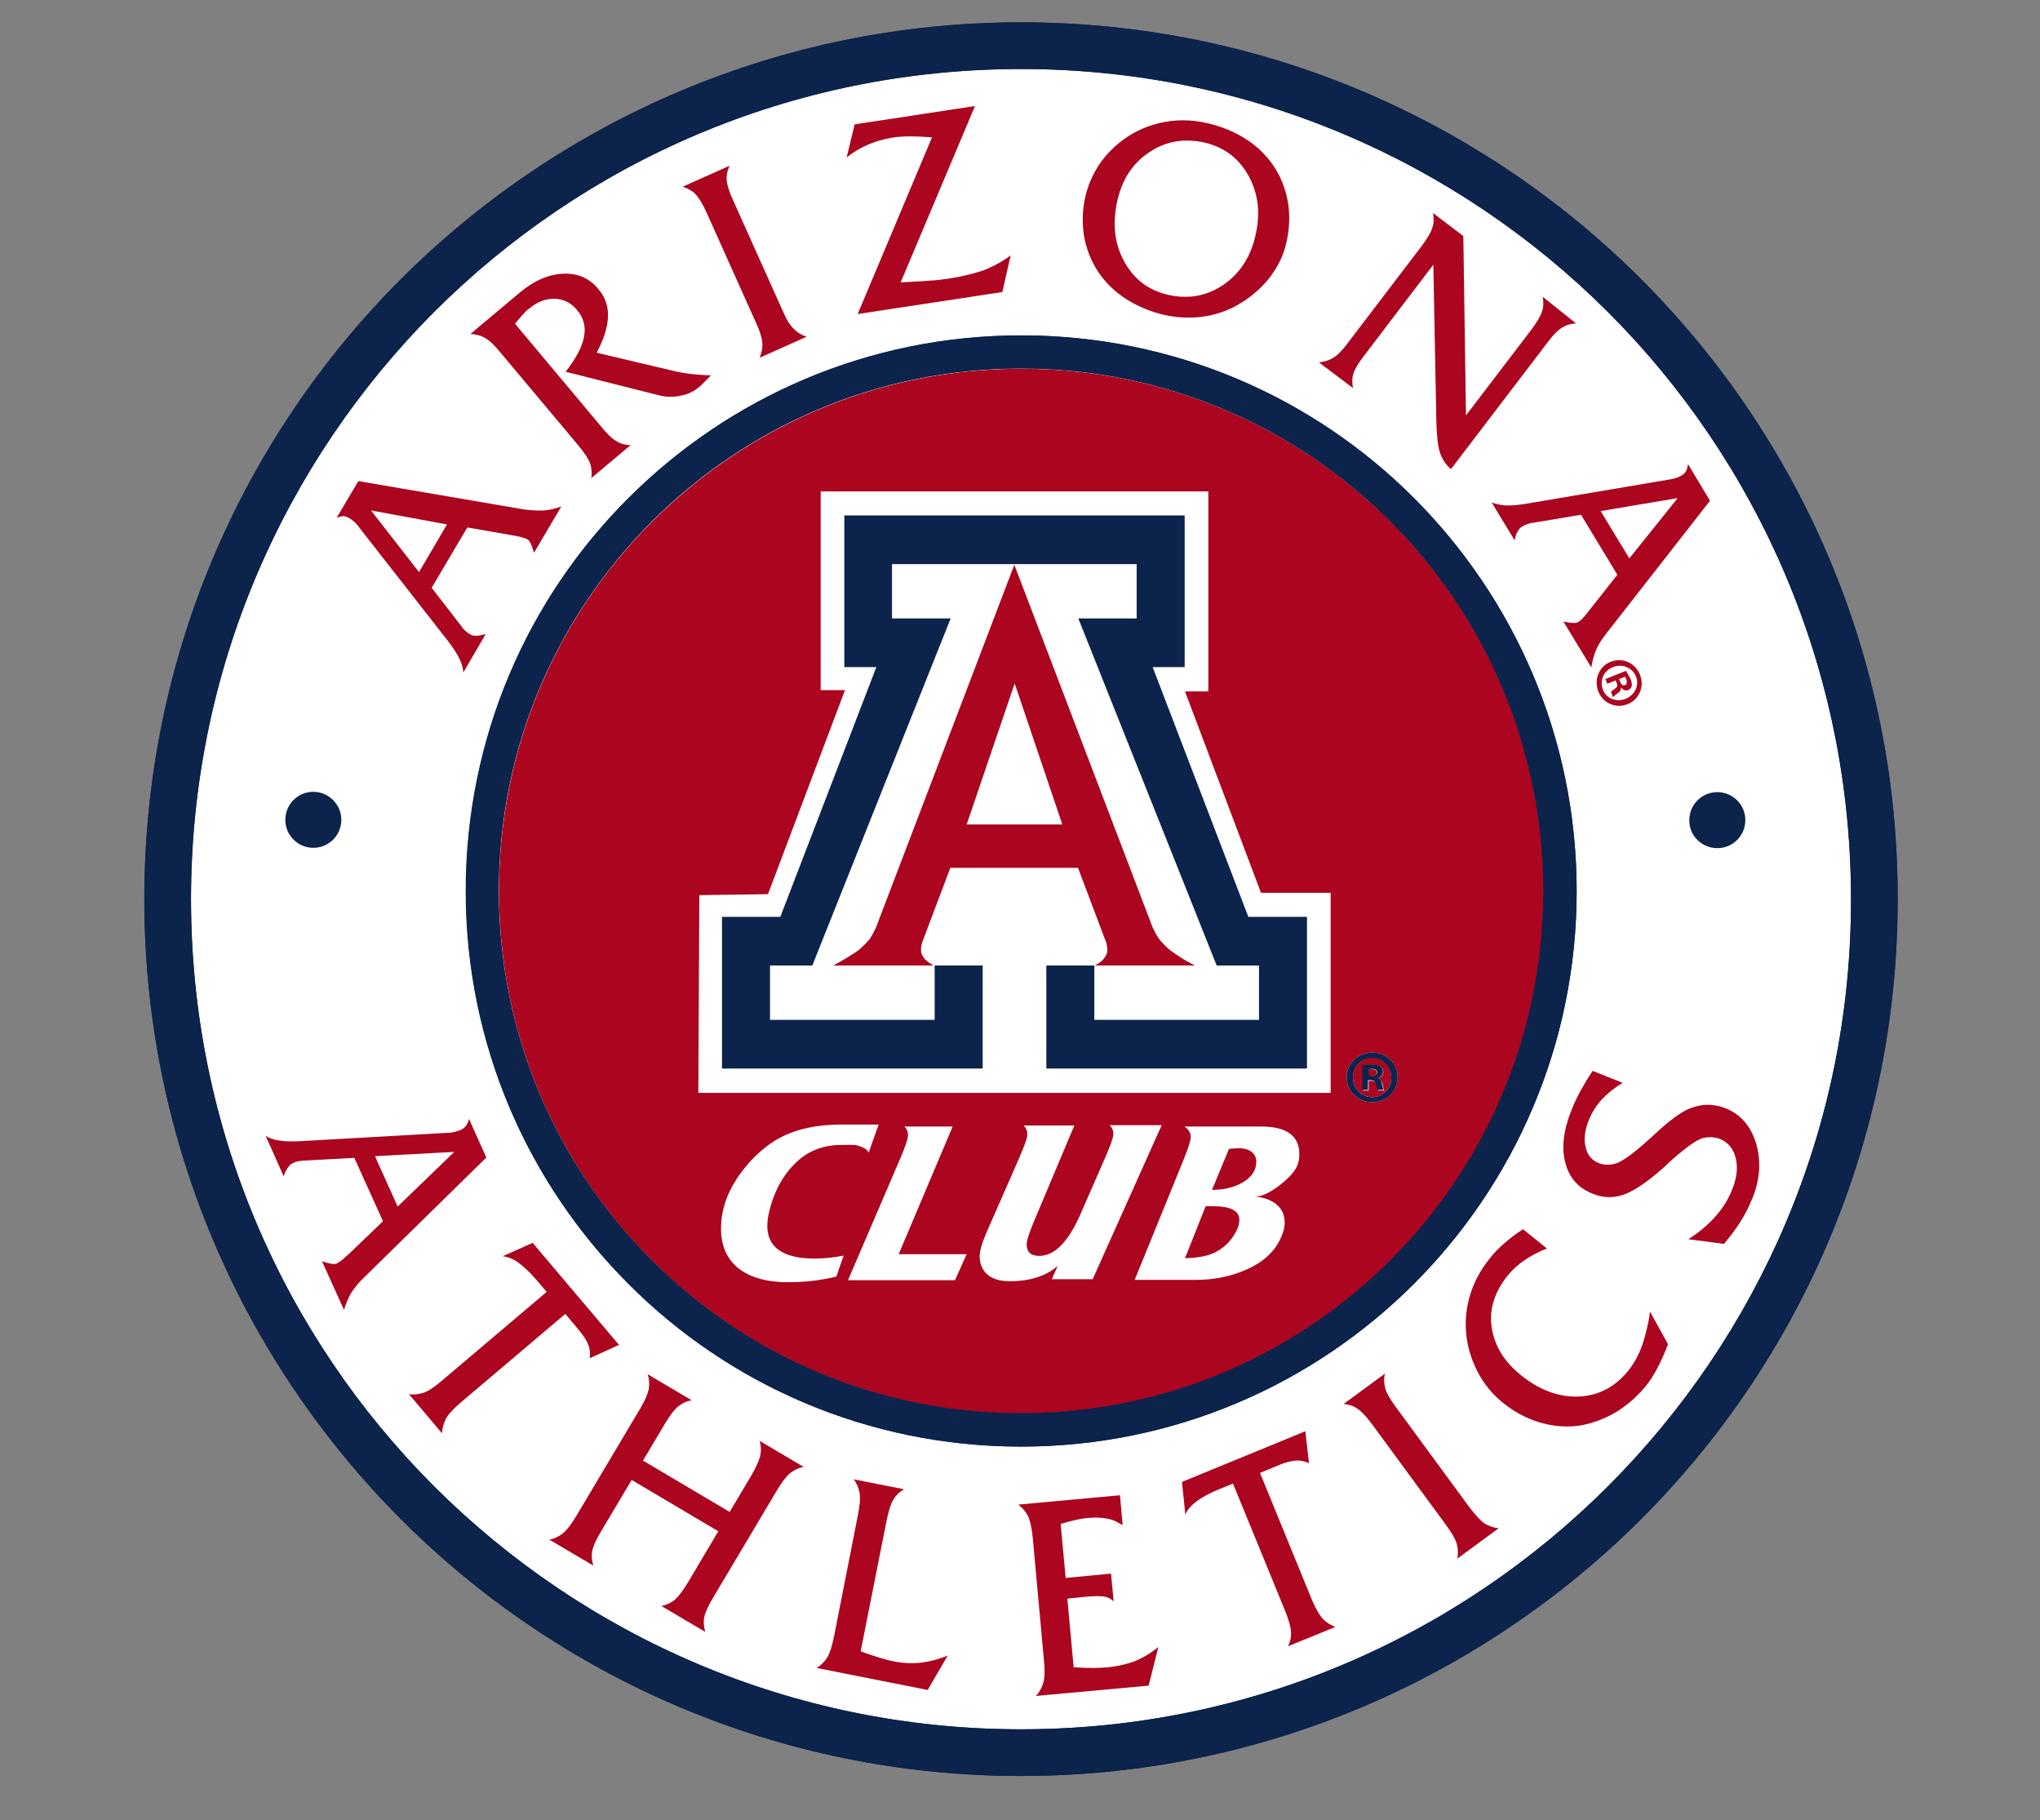 <svg xmlns="http://www.w3.org/2000/svg" viewBox="0 0 612 546" xml:space="preserve"><rect x="0" y="0" width="612" height="546" fill="#808080" stroke="none"/><style>.st0{fill:#fff;stroke:#fff;stroke-width:10}.st1{fill:#ab0520}.st2{display:none;fill:#d11141}.st3{fill:#0c234b}.st4{display:none}.st4,.st5{fill:none}.st6{display:none}.st7{display:inline;fill:#d11141}</style><circle class="st0" cx="305.5" cy="269.3" r="249.1" id="Layer_4"/><g id="Layer_1"><path class="st1" d="M411.7 329.1c3.2 0 5.7-2.6 5.7-5.9 0-3.3-2.4-6-5.8-6-3.2 0-5.7 2.7-5.7 5.9 0 3.4 2.5 6 5.8 6zm-2.9-9.5c.7-.1 1.6-.2 2.9-.2 1.4 0 2 .2 2.5.6.5.3.8.9.8 1.6 0 .9-.7 1.5-1.5 1.8v.1c.7.2 1.1.8 1.3 1.8.2 1.1.4 1.5.5 1.8h-1.8c-.2-.3-.4-.9-.6-1.8-.1-.8-.6-1.1-1.5-1.1h-.8v2.9h-1.7v-7.5z"/><path class="st1" d="M413.1 321.8c0-.7-.5-1.1-1.6-1.1-.5 0-.8 0-1 .1v2.1h.8c1-.1 1.8-.4 1.8-1.1zM363.9 361.8h-2.2l-6.2 15.6c3.7-.1 6.7-.6 8.9-1.7 2.7-1.3 4.9-3.4 6.4-6.3.7-1.3 1-2.4 1-3.4.1-2.8-2.6-4.2-7.9-4.2zM375.2 345.3c-.9-.6-2.1-.9-3.5-.9-.7 0-1.7.1-3 .2l-5.1 12.3c3.2 0 6.1-.6 8.6-1.9 3.1-1.6 4.7-3.8 4.7-6.7-.1-1.3-.6-2.3-1.7-3z"/><path class="st1" d="M149.7 267.3c0 43.3 17.5 82.4 45.9 110.8C224 406.5 263.1 424 306.4 424s82.4-17.5 110.8-45.9c28.4-28.4 45.9-67.5 45.9-110.8s-17.5-82.4-45.9-110.8c-28.4-28.4-67.5-45.9-110.8-45.9s-82.4 17.5-110.8 45.9c-28.4 28.3-45.9 67.5-45.9 110.8zm101.2 115.6c-4.4 1.1-9.3 1.7-14.5 1.7-5.9 0-10.6-1.2-14.1-3.6-4-2.8-6-7-6-12.5 0-6 2.2-12 6.8-17.8 2.5-3.2 5.4-5.9 8.5-8 5.4-3.6 12.3-5.4 21-5.4h11l-3 8.4c-.3-.6-.9-1.2-1.9-1.6-1-.4-1.9-.7-2.7-.7-2.9 0-4.8 0-5.7.1-4.5.4-8.5 2.2-11.7 5.4-3 2.9-5.3 6.6-6.9 11.2-1 3-1.5 5.5-1.5 7.6 0 5.5 3.4 8.7 10.3 9.6 1 .1 2.2.2 3.7.2 3.1 0 6.1-.3 8.9-.9l-2.2 6.3zm35.6 1.1h-32.1l15.5-36.1c1.7-3.9 2.5-6.4 2.5-7.4 0-1.1-.4-2-1.1-2.6h14.5l-16.2 38.3H290l-3.5 7.8zm29-.2 1.8-4.1c-3.4 3-8.2 4.6-14.3 4.6-4.1 0-6.9-1.3-8.2-3.8-.6-1.1-.9-2.3-.9-3.6 0-1.7.7-4.1 2-7.1l9.7-22.1c1.7-3.9 2.6-6.3 2.6-7.5 0-1.1-.4-1.9-1.1-2.6h15.2L310 366.8c-1.3 3.2-2 5.3-2 6.4 0 2.4 1.3 3.5 3.8 3.5 4.5 0 8.6-4.1 12.2-12.2l7.4-16.9c1.7-3.9 2.6-6.3 2.6-7.5 0-1.1-.4-1.9-1.1-2.6h15.6l-20.7 46.2h-12.3zm73.9-34.8c-.6 2-2.5 4.2-5.5 6.5s-5.5 3.5-7.5 3.4c2.5.2 4.6.9 6.2 2.1 1.9 1.4 2.8 3.3 2.8 5.7 0 1.3-.3 2.6-.9 4-1.8 4.5-5.4 7.9-10.8 10.2-4.6 2-9.6 3-15 3h-18.3l14.7-36.1c1.4-3.5 2.1-5.7 2.1-6.6 0-1.5-.6-2.5-1.9-3.3h23.1c7.6 0 11.4 2.8 11.4 8.3 0 1-.1 1.9-.4 2.8zm22.3-33.3c4.2 0 7.6 3.3 7.6 7.4 0 4.2-3.4 7.5-7.6 7.5-4.3 0-7.7-3.3-7.7-7.5 0-4.1 3.4-7.4 7.7-7.4zm-201.9-47.2 20.6-.3 23.1-61.2h-7.3v-59.6h116.3v60h-7l22.8 60.4h20.9v60H209.5l.3-59.3z"/><path class="st1" d="M349.8 283.9c-1.9-1.9-2.4-2.4-4-5.7l-41.5-108.8-41.5 108.8c-1.6 3.3-2 3.8-4 5.7-1.1 1.1-1.9 1.6-3.2 2.4-2.1 1.4-4 2.4-5.6 3.3h30.1s-2.2-1.1-3-2.4c-.5-.8-.8-1.1-.8-2.4 0-1.6.8-3.3.8-3.3l8-21.2h38.3l8 21.2s.8 1.6.8 3.3c0 1.3-.3 1.6-.8 2.4-.8 1.4-3 2.4-3 2.4h30.1c-1.6-.8-3.5-1.8-5.6-3.3-1.2-.8-2-1.3-3.1-2.4zM290 247.3l14.4-42.3 14.3 42.3H290z"/><path class="st3" d="M492.3 83.7c-47.6-47.6-113.4-77-186-77s-138.4 29.5-186 77c-47.6 47.6-77 113.4-77 186s29.5 138.4 77 186c47.6 47.6 113.4 77 186 77s138.4-29.5 186-77c47.6-47.6 77-113.4 77-186 .1-72.6-29.4-138.4-77-186zm-9.9 362.1c-45.1 45.1-107.3 72.9-176.1 72.9s-131-27.9-176.1-72.9c-45.1-45.1-72.9-107.3-72.9-176.1s27.9-131 72.9-176.1c45.1-45.1 107.3-72.9 176.1-72.9s131 27.9 176.1 72.9c45.1 45.1 72.9 107.3 72.9 176.1.1 68.8-27.8 131-72.9 176.1z"/><path class="st3" d="M306.3 100.6c-46 0-87.7 18.7-117.8 48.8-30.2 30.1-48.8 71.8-48.8 117.9 0 46 18.7 87.7 48.8 117.8 30.1 30.2 71.8 48.8 117.8 48.8s87.7-18.7 117.8-48.8C454.3 355 473 313.3 473 267.3s-18.7-87.7-48.8-117.9c-30.2-30.2-71.9-48.8-117.9-48.8zm0 323.3c-43.3 0-82.4-17.5-110.8-45.9-28.4-28.4-45.9-67.5-45.9-110.8s17.5-82.4 45.9-110.8c28.4-28.4 67.5-45.9 110.8-45.9s82.4 17.5 110.8 45.9C445.5 184.8 463 224 463 267.3c0 43.3-17.5 82.4-45.9 110.8-28.4 28.3-67.5 45.8-110.8 45.8z"/><path class="st3" d="M345.8 200.1h9.6v-45.5H253.3v45.5h9.6L234.1 275h-17.5v45.5h78.2v-30.9h-14.4v16.3H231v-16.3h12.7l41.5-104.1h-17.6v-16.3H341v16.3h-17.5L365 289.6h12.7v16.3h-49.4v-16.3h-14.4v30.9h78.2V275h-17.6zM413.4 323.4c.9-.4 1.5-1 1.5-1.9 0-.7-.3-1.3-.8-1.6-.5-.4-1.1-.6-2.5-.6-1.2 0-2.2.1-2.9.2v7.4h1.7V324h.8c1 0 1.4.4 1.5 1.1.2.9.4 1.5.6 1.8h1.8c-.1-.3-.3-.7-.5-1.8-.1-.9-.5-1.5-1.2-1.7zm-2-.6h-.8v-2.1c.2 0 .5-.1 1-.1 1.1 0 1.6.5 1.6 1.1-.1.8-.9 1.1-1.8 1.1z"/><path class="st3" d="M411.7 315.7c-4.3 0-7.7 3.3-7.7 7.4 0 4.2 3.4 7.5 7.7 7.5 4.3 0 7.6-3.3 7.6-7.5 0-4.1-3.4-7.4-7.6-7.4zm0 13.4c-3.3 0-5.8-2.6-5.8-5.9 0-3.3 2.5-5.9 5.7-5.9 3.3 0 5.8 2.7 5.8 6 0 3.2-2.5 5.8-5.7 5.8zM94 237.5c-4.7 0-8.4 3.8-8.4 8.4 0 4.7 3.8 8.4 8.4 8.4 4.7 0 8.4-3.8 8.4-8.4 0-4.6-3.8-8.4-8.4-8.4zM515.2 254.4c4.7 0 8.4-3.8 8.4-8.4 0-4.7-3.8-8.4-8.4-8.4-4.7 0-8.4 3.8-8.4 8.4-.1 4.6 3.7 8.4 8.4 8.4z"/><path class="st3" d="M492.3 83.7c-47.6-47.6-113.4-77-186-77s-138.4 29.5-186 77c-47.6 47.6-77 113.4-77 186s29.5 138.4 77 186c47.6 47.6 113.4 77 186 77s138.4-29.5 186-77c47.6-47.6 77-113.4 77-186 .1-72.6-29.4-138.4-77-186zm-9.9 362.1c-45.1 45.1-107.3 72.9-176.1 72.9s-131-27.9-176.1-72.9c-45.1-45.1-72.9-107.3-72.9-176.1s27.9-131 72.9-176.1c45.1-45.1 107.3-72.9 176.1-72.9s131 27.9 176.1 72.9c45.1 45.1 72.9 107.3 72.9 176.1.1 68.8-27.8 131-72.9 176.1z"/><path class="st5" d="M417.1 156.5c-28.4-28.4-67.5-45.9-110.8-45.9s-82.4 17.5-110.8 45.9c-28.4 28.4-45.9 67.5-45.9 110.8s17.5 82.4 45.9 110.8C223.9 406.5 263 424 306.3 424s82.4-17.5 110.8-45.9c28.4-28.4 45.9-67.5 45.9-110.8s-17.5-82.5-45.9-110.8z"/><path class="st5" d="M417.1 156.5c-28.4-28.4-67.5-45.9-110.8-45.9s-82.4 17.5-110.8 45.9c-28.4 28.4-45.9 67.5-45.9 110.8s17.5 82.4 45.9 110.8C223.9 406.5 263 424 306.3 424s82.4-17.5 110.8-45.9c28.4-28.4 45.9-67.5 45.9-110.8s-17.5-82.5-45.9-110.8z"/><path class="st3" d="M424.2 149.4c-30.1-30.2-71.8-48.8-117.8-48.8s-87.7 18.7-117.8 48.8c-30.2 30.1-48.8 71.8-48.8 117.9 0 46 18.7 87.7 48.8 117.8 30.1 30.2 71.8 48.8 117.8 48.8s87.7-18.7 117.8-48.8C454.3 355 473 313.3 473 267.3c0-46.1-18.7-87.8-48.8-117.9zM417.1 378c-28.4 28.4-67.5 45.9-110.8 45.9s-82.4-17.5-110.8-45.9c-28.4-28.4-45.9-67.5-45.9-110.8s17.5-82.4 45.9-110.8c28.4-28.4 67.5-45.9 110.8-45.9s82.4 17.5 110.8 45.9C445.5 184.8 463 224 463 267.3c0 43.2-17.5 82.4-45.9 110.7z"/></g><g id="Athletics"><g id="Fritz_Qua"><path class="st1" d="M140.7 335.6c-.2.9-.5 1.5-.9 2.1-.4.5-.9.9-1.5 1.2-.5.2-1.2.4-1.9.6-.7.2-1.5.3-2.4.3l-44 2.5c-2.5.1-4.6.1-6.2-.2-1.6-.2-3-.7-4.1-1.4l5.4 12.1c.4-1.1.8-2 1.3-2.6.4-.6.9-1.1 1.4-1.3.6-.3 1.2-.5 1.8-.6.6-.1 1.2-.2 1.9-.2l14.8-.8 8.6 19-10.2 9.8c-.1.1-.3.3-.5.4-1.3 1.3-2.4 2.1-3.2 2.5-.7.3-2.1.1-4.1-.6l-.3-.1 6.6 14.6c.6-1.9 1.3-3.6 2.1-5 .9-1.4 2.1-3 3.8-4.6l36.8-36.1-5.2-11.6zm-21.4 26.3-6.8-15.1 23.8-1.3-17 16.4zM173.7 399c1.3 1.6 2.3 3 2.8 4.4.5 1.3.6 2.7.4 4l8.8-4-25.9-30.6-9 4c1.6.2 3.2.8 4.8 2 1.6 1.2 3.5 2.9 5.5 5.3l2.9 3.4-31.4 26.6c-2.2 1.9-4 3.1-5.4 3.6-1.4.5-2.9.7-4.5.5l9.9 11.7c.1-1.6.5-3.1 1.2-4.4.7-1.3 2.2-2.9 4.4-4.8l31.4-26.6 4.1 4.9zM228.1 436.5c-.3 1.4-1.2 3.4-2.6 5.9l-6.6 11.1-26-15.4 6.6-11.1c1.5-2.5 2.8-4.2 3.9-5.1 1.1-.9 2.5-1.6 4.1-1.9l-13.2-7.8c.5 1.5.6 3 .3 4.5s-1.1 3.4-2.6 5.9l-19.1 32.1c-1.5 2.5-2.8 4.2-4 5.2-1.2.9-2.5 1.6-4.1 1.9l13.2 7.8c-.5-1.6-.6-3.1-.3-4.5.3-1.5 1.2-3.4 2.7-5.9l9.1-15.3 26 15.4-9.1 15.3c-1.5 2.5-2.8 4.2-3.9 5.2-1.1.9-2.5 1.6-4.1 1.9l13.2 7.8c-.5-1.6-.6-3.1-.3-4.5.3-1.5 1.2-3.4 2.7-5.9l19.1-32.1c1.5-2.5 2.8-4.2 3.9-5.1 1.1-.9 2.5-1.6 4.1-1.9l-13.2-7.8c.4 1.3.5 2.8.2 4.3zM268.1 498.3c-1.2-.2-2.7-.6-4.3-1.1s-3.5-1.1-5.6-1.9L266 456c.6-2.8 1.2-4.9 2-6.2.8-1.3 1.8-2.3 3.2-3.1l-15.1-3c1 1.3 1.5 2.7 1.8 4.1.2 1.5.1 3.6-.5 6.5l-7.2 36.6c-.6 2.8-1.2 4.9-2 6.2-.8 1.3-1.8 2.3-3.2 3.2l33.3 6.6 6-10.3c-2.7 1.1-5.4 1.8-8 2.1-2.7.3-5.4.2-8.2-.4zM332.4 500.1c-1.3.1-2.8.2-4.5.2-1.7 0-3.7-.1-5.8-.2l-1.9-20.6 5-.5c2.9-.3 4.9-.3 6.1-.1s2 .7 2.8 1.4l-.8-8.3-13.6 1.3-1.5-16.2c1.7-.5 3.2-.9 4.5-1.2 1.3-.3 2.6-.5 3.7-.6 2.1-.2 4.1-.1 5.7.2 1.7.3 3.2 1 4.7 2l-.8-9-30.5 2.8c1.3 1 2.2 2.1 2.9 3.4.6 1.3 1.1 3.4 1.4 6.3l3.4 37.2c.3 2.9.2 5.1-.2 6.5-.4 1.4-1.1 2.8-2.2 4l33.8-3.1 2.9-11.6c-2.3 1.9-4.7 3.3-7.1 4.3-2.5.9-5.2 1.5-8 1.8zM393.6 479.9 378 441.8l5.8-2.4c1.9-.8 3.6-1.2 5-1.3s2.7.2 3.9.8l-1.1-9.6-37 15.2 1 9.8c.6-1.5 1.8-2.8 3.4-4s3.8-2.4 6.7-3.6l4.2-1.7 15.6 38.1c1.1 2.7 1.7 4.8 1.8 6.3.1 1.5-.2 3-.9 4.4l14.2-5.8c-1.5-.6-2.8-1.4-3.8-2.5s-2.1-3-3.2-5.6zM440.9 452.2l-22.1-30.1c-1.7-2.3-2.8-4.2-3.2-5.6-.4-1.4-.5-2.9-.1-4.5l-12.4 9.1c1.6.2 3 .6 4.2 1.5 1.2.8 2.7 2.4 4.4 4.7l22.1 30.1c1.7 2.3 2.8 4.2 3.2 5.6s.5 2.9.2 4.5l12.4-9.1c-1.6-.2-3.1-.7-4.3-1.5-1.2-.8-2.6-2.4-4.4-4.7zM492.6 403.7c-1.1 2.9-2.5 5.4-4.1 7.4-4 5-9 7.5-14.9 7.8-5.9.2-11.7-1.9-17.3-6.4-5.1-4.1-8-8.9-8.8-14.4s.9-10.6 4.8-15.5c1.4-1.7 3-3.2 4.9-4.5 1.9-1.3 4.2-2.6 6.9-3.6l-7.2-5.8c-2.2 1.4-4.1 2.9-5.7 4.3s-3.1 2.9-4.3 4.5c-2.6 3.2-4.5 6.7-5.7 10.4-1.2 3.7-1.7 7.5-1.4 11.4.3 4.3 1.5 8.3 3.4 12s4.4 6.8 7.6 9.4c4.2 3.4 8.8 5.6 13.7 6.6 5 1 9.8.7 14.4-1 2.9-1 5.6-2.4 8.1-4.2 2.5-1.8 4.7-3.9 6.7-6.3 1.3-1.6 2.5-3.5 3.6-5.6 1.1-2.1 2.1-4.4 3.1-7l-5.4-9.8c-.5 3.9-1.4 7.3-2.4 10.3zM526.9 343.2c-1.6-5.4-4.7-9-9.3-10.8-2-.8-4.1-1.1-6.2-1-2.1.2-4.1.8-6 1.8-2.5 1.4-5.6 3.8-9.2 7.2-.5.5-.9.8-1.1 1-4.4 4-7.6 6.4-9.6 7.3-2 .8-3.9.9-5.8.2-2.1-.8-3.5-2.4-4-4.8-.6-2.3-.3-5 .9-8 .9-2.3 2.2-4.4 3.9-6.3 1.7-1.8 3.8-3.5 6.3-5l-9-3.6c-1.5 2.2-2.7 4.3-3.8 6.3-1.1 2-1.9 3.8-2.6 5.6-2.4 6-3 11.2-1.8 15.7s3.9 7.6 8.3 9.3c3 1.2 6 1.3 9 .3s6.8-3.5 11.4-7.5c.7-.6 1.6-1.4 2.8-2.6 4.9-4.3 8.2-6.7 10.1-7 .8-.2 1.6-.2 2.4-.2.8.1 1.6.2 2.3.5 2.5 1 4.1 2.9 4.8 5.7.7 2.8.4 6-1.1 9.6-1.1 2.8-2.7 5.4-4.9 7.9s-4.9 4.8-8.2 6.9l10.7 1.4c1.9-2.3 3.6-4.5 4.9-6.6 1.3-2.1 2.4-4.1 3.2-6.1 2.7-6 3.1-11.8 1.6-17.2zM104.8 155.4c.5.3 1 .7 1.6 1.2.5.5 1.1 1.1 1.5 1.8l26.6 34c1.5 2 2.6 3.7 3.3 5.1.7 1.4 1.1 2.8 1.2 4.2l6.7-11.5c-1.1.3-2.1.5-2.8.5-.8 0-1.4-.1-1.8-.4-.6-.3-1.1-.7-1.5-1.1-.5-.4-.9-.9-1.2-1.4l-8.9-11.5 10.7-18.1 13.7 2.4c.1 0 .4.1.6.1 1.8.3 3 .7 3.8 1.1.6.4 1.2 1.6 1.8 3.7l.1.3 8.2-13.9c-1.9.7-3.6 1.1-5.3 1.2-1.6.1-3.6 0-5.9-.3l-49.7-8.5-6.5 11c.8-.3 1.5-.5 2.2-.5.4.1 1 .3 1.6.6zm29.3 1.9-8.4 14.3-14.4-18.5 22.8 4.2zM150.1 105.7l23.4 27.9c1.8 2.2 3 4 3.5 5.3.5 1.4.6 2.9.4 4.5l11.8-9.9c-1.6 0-3.1-.4-4.3-1.2-1.3-.7-2.8-2.2-4.6-4.4l-25.8-30.8c.8-1 1.6-1.9 2.3-2.7.7-.8 1.3-1.4 1.9-1.8 2.5-2.1 5-3 7.7-3 2.7.1 4.9 1.2 6.7 3.4 2 2.3 2.7 5 2.1 8-.5 3-2.4 6.5-5.5 10.5l27.7 7c2.2.6 4.5.7 6.7.2 2.2-.4 4.1-1.3 5.6-2.6l.5-.4 3.1-3.1c-2.1-.1-4-.2-5.8-.4-1.8-.2-3.4-.5-4.8-.8l-23.7-5.6c2.2-4.1 3.3-7.8 3.4-10.9.1-3.1-.9-5.9-2.9-8.2-2.7-3.3-6.2-4.8-10.6-4.6-4.3.2-8.6 2-12.9 5.6l-14.9 12.5c1.6 0 3 .4 4.3 1.1 1.4.8 2.9 2.2 4.7 4.4zM234.8 93.2 219.9 60c-1.2-2.6-1.8-4.6-1.9-6-.1-1.4.2-2.9.9-4.3L204.8 56c1.5.5 2.8 1.2 3.8 2.2 1 1 2.1 2.8 3.3 5.4l14.9 33.2c1.2 2.6 1.8 4.6 1.9 6.1.1 1.4-.2 2.9-.8 4.4L242 101c-1.6-.5-2.8-1.3-3.8-2.3-1.2-1.1-2.3-2.9-3.4-5.5zM284.4 83.6c-1.6.2-3.6.5-5.8.6-2.3.2-5.1.3-8.4.5l22.3-52.9-36.1 5.5-2.4 9.9c2.2-1.7 4.4-3 6.6-3.9 2.2-.9 4.5-1.6 7-2 1.7-.3 3.5-.4 5.5-.4s4.2.1 6.5.3l-22.3 53 43.4-6.6 2.5-11c-2.4 1.8-5.1 3.3-8.2 4.5-3.3 1.1-6.7 1.9-10.6 2.5zM360.7 95c3.8-.5 7.4-1.7 10.7-3.6 3.7-2.1 6.8-4.8 9.4-8 2.5-3.3 4.3-6.8 5.1-10.6 1-4.2 1.1-8.2.5-12.1-.7-3.9-2.1-7.6-4.3-10.9-2.1-3.1-4.8-5.8-8.2-8-3.4-2.2-7.2-3.8-11.5-4.8-5-1.2-9.8-1.2-14.5-.1-4.7 1.1-8.9 3.2-12.7 6.4-2.4 2.1-4.5 4.4-6.1 7.1-1.6 2.7-2.8 5.5-3.5 8.6-.9 3.9-1 7.8-.4 11.8.7 3.9 2.1 7.5 4.3 10.8 2.1 3.1 4.8 5.8 8.2 8 3.4 2.2 7.2 3.8 11.3 4.8 4 .9 7.9 1.1 11.7.6zm-10.4-6.6c-5.9-1.4-10.2-4.7-13.1-10.1-2.9-5.3-3.5-11.4-2-18.1 1.5-6.5 4.7-11.4 9.7-14.6 4.9-3.3 10.5-4.2 16.6-2.8 5.8 1.4 10.2 4.7 13.1 10 2.9 5.3 3.6 11.3 2 18-1.5 6.5-4.8 11.4-9.7 14.7-5.1 3.4-10.6 4.3-16.6 2.9zM406 112.1c.4-1.3 1.5-3.2 3.3-5.5L430 79.4l.9 46.8c.1 4.3.4 7.5 1.1 9.6.7 2 1.8 3.7 3.3 4.9l28.9-37.9c1.7-2.3 3.2-3.8 4.4-4.5 1.2-.8 2.6-1.2 4.2-1.3l-10-8c.3 1.6.3 3-.2 4.4-.4 1.4-1.5 3.2-3.2 5.5l-19.6 25.7-.8-53.8-9.1-6.9c.3 1.6.3 3-.2 4.4-.4 1.4-1.5 3.2-3.2 5.5l-22.1 29c-1.7 2.3-3.2 3.8-4.4 4.5-1.2.8-2.7 1.2-4.3 1.4l10.2 7.7c-.3-1.5-.3-3 .1-4.3zM451.7 151.6c-1.6-.1-3-.4-4.2-.9l6.9 11.4c.2-1.2.5-2.1.9-2.7.4-.7.8-1.1 1.2-1.4.6-.3 1.1-.6 1.7-.8.6-.2 1.2-.4 1.8-.4l14.3-2.4 10.9 18-8.6 10.9c-.1.1-.2.3-.4.5-1.1 1.4-2 2.4-2.8 2.8-.6.4-2 .3-4.1-.1l-.3-.1 8.4 13.8c.3-2 .8-3.7 1.4-5.2.6-1.5 1.7-3.2 3.1-5l31.1-39.8-6.6-11c-.1.9-.3 1.6-.6 2.1s-.7 1-1.3 1.3c-.5.3-1.1.6-1.8.8-.7.2-1.5.4-2.3.5l-42.6 7.2c-2.5.4-4.6.6-6.1.5zm51.6-2.2-14.5 18.1-8.6-14.2 23.1-3.9zM487.8 201.2l-6.2 2.5.6 1.4 2.5-1 .3.7c.3.8.2 1.3-.4 1.7-.7.5-1.2.8-1.3 1.1l.6 1.5c.2-.2.5-.5 1.3-1.1.8-.5 1.1-1 1.1-1.7h.1c.5.6 1.2 1 2 .7.6-.2 1-.7 1.1-1.2.1-.5.1-1.1-.4-2.3-.5-1-1-1.7-1.3-2.3zm-.3 4.3c-.6.3-1.2-.3-1.5-1.1l-.3-.7 1.8-.7c.1.1.2.4.4.8.3.9.1 1.5-.4 1.7z"/><path class="st1" d="M483.2 198.5c-3.5 1.4-5.1 5.3-3.7 8.9 1.4 3.6 5.3 5.2 8.8 3.8 3.5-1.4 5.1-5.3 3.7-8.8-1.4-3.6-5.3-5.3-8.8-3.9zm4.5 11.1c-2.7 1.1-5.8 0-6.8-2.7-1.1-2.8.2-5.7 3-6.8 2.7-1.1 5.8.1 6.9 2.8 1.1 2.7-.4 5.6-3.1 6.7z"/></g></g></svg>